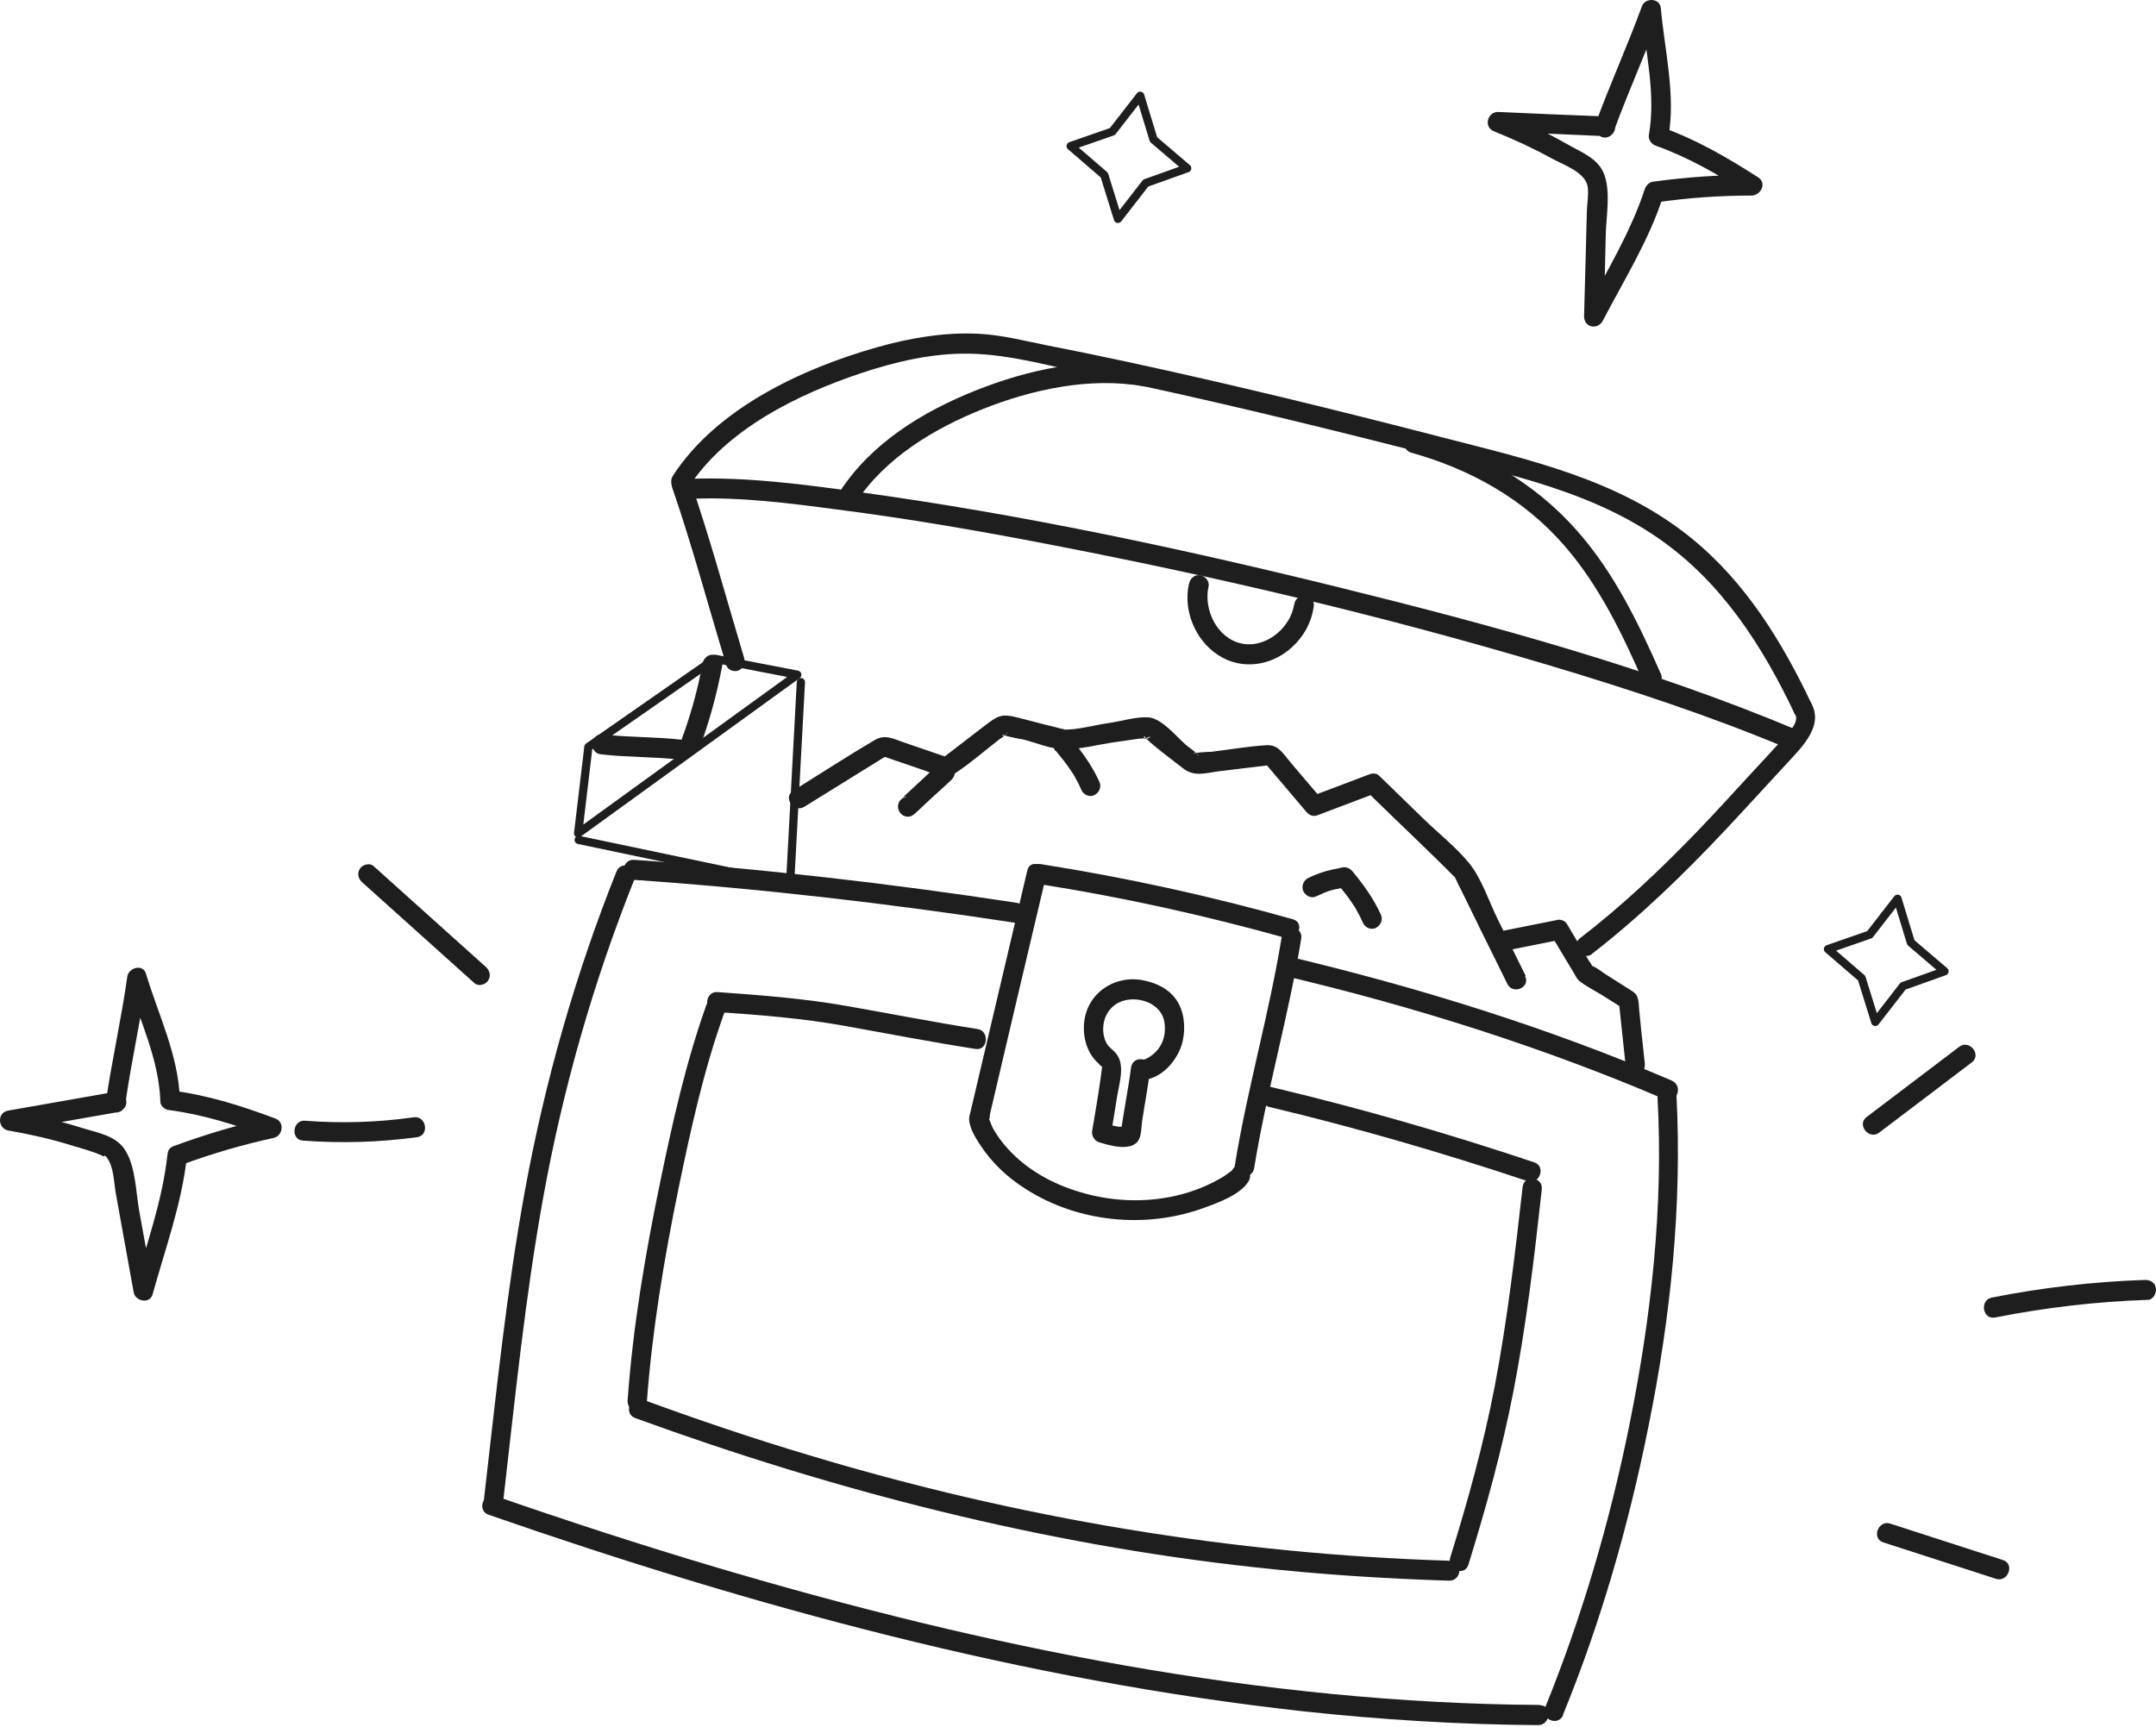 <svg width="186" height="149" viewBox="0 0 186 149" fill="none" xmlns="http://www.w3.org/2000/svg">
  <path d="M132.845 147.12C108.803 146.973 84.978 142.115 61.944 135.293C55.489 133.379 49.083 131.294 42.725 129.085C41.693 128.717 41.117 130.361 42.149 130.705C64.919 138.63 88.385 145.01 112.354 147.66C119.12 148.396 125.887 148.813 132.701 148.862C133.781 148.862 133.924 147.145 132.869 147.145L132.845 147.12Z" fill="#1D1E1D"/>
  <path d="M125.167 134.68C106.38 134.115 87.785 130.999 69.742 125.552C64.895 124.104 60.12 122.484 55.369 120.742C54.338 120.374 53.786 121.994 54.794 122.362C72.093 128.668 89.992 133.256 108.275 135.244C113.842 135.857 119.432 136.225 125.023 136.397C126.103 136.422 126.247 134.704 125.191 134.68H125.167Z" fill="#1D1E1D"/>
  <path d="M134.836 147.979C138.099 140.004 140.499 131.637 142.202 123.147C144.122 113.724 145.13 104.056 144.626 94.413C144.554 93.309 142.922 93.579 142.994 94.683C143.522 104.155 142.442 113.675 140.571 122.95C138.891 131.269 136.492 139.489 133.301 147.341C132.893 148.371 134.428 149.009 134.86 147.979H134.836Z" fill="#1D1E1D"/>
  <path d="M53.186 75.2C49.635 84.083 47.02 93.284 45.292 102.707C43.684 111.491 42.797 120.374 41.765 129.256C41.645 130.361 43.301 130.557 43.421 129.453C44.428 120.742 45.292 112.031 46.852 103.394C48.555 93.947 51.194 84.721 54.746 75.838C55.154 74.808 53.618 74.17 53.186 75.2Z" fill="#1D1E1D"/>
  <path d="M126.678 135.023C128.19 130.14 129.557 125.208 130.541 120.178C131.669 114.387 132.364 108.523 133.012 102.634C133.132 101.53 131.477 101.333 131.357 102.438C130.709 108.179 130.037 113.921 128.957 119.589C127.998 124.595 126.63 129.527 125.118 134.385C124.782 135.44 126.342 136.078 126.678 135.023Z" fill="#1D1E1D"/>
  <path d="M55.8 121.037C56.256 114.829 57.288 108.645 58.536 102.56C59.591 97.456 60.719 92.279 62.495 87.371C62.855 86.341 61.319 85.703 60.935 86.733C59.184 91.641 58.032 96.794 56.976 101.897C55.681 108.13 54.601 114.461 54.145 120.84C54.073 121.945 55.728 122.141 55.8 121.037Z" fill="#1D1E1D"/>
  <path d="M98.294 93.187C100.117 93.285 101.677 91.469 102.037 89.801C102.301 88.623 102.157 87.224 101.461 86.243C100.765 85.261 99.638 84.771 98.534 84.574C96.087 84.133 93.711 85.752 93.519 88.353C93.423 89.58 93.807 90.905 94.743 91.739C94.887 91.862 95.127 92.254 95.079 91.862C95.079 91.911 95.079 91.985 95.079 92.058C95.031 92.377 95.007 92.672 94.959 92.991C94.743 94.537 94.479 96.082 94.215 97.628C94.167 97.972 94.407 98.413 94.743 98.536C95.631 98.831 97.67 99.444 98.246 98.34C98.486 97.898 98.462 97.211 98.534 96.72C98.606 96.279 98.678 95.812 98.75 95.371C98.918 94.365 99.086 93.359 99.23 92.328C99.374 91.224 97.718 91.028 97.574 92.132C97.334 94.046 96.926 95.911 96.686 97.825L97.166 97.137C96.662 97.383 95.847 97.088 95.319 96.917L95.847 97.825C96.038 96.745 96.207 95.665 96.374 94.61C96.542 93.555 97.094 91.911 96.302 90.93C96.015 90.561 95.607 90.365 95.415 89.923C95.223 89.531 95.151 89.089 95.175 88.647C95.223 87.715 95.727 86.881 96.566 86.488C97.982 85.826 100.189 86.488 100.453 88.206C100.597 89.089 100.405 89.997 99.805 90.659C99.566 90.93 99.278 91.15 98.966 91.322C98.894 91.347 98.558 91.494 98.702 91.445C98.654 91.445 98.582 91.469 98.51 91.494C98.294 91.543 98.606 91.494 98.438 91.494C97.358 91.445 97.214 93.162 98.27 93.211L98.294 93.187Z" fill="#1D1E1D"/>
  <path d="M87.689 77.9C76.748 76.231 65.735 74.955 54.698 74.195C53.618 74.121 53.474 75.839 54.53 75.912C65.567 76.673 76.58 77.949 87.521 79.618C88.601 79.789 88.745 78.047 87.689 77.9Z" fill="#1D1E1D"/>
  <path d="M144.265 93.26C133.564 88.671 122.479 85.236 111.178 82.537C110.122 82.292 109.978 84.009 111.01 84.255C122.167 86.905 133.108 90.365 143.665 94.879C144.673 95.321 145.225 93.677 144.241 93.26H144.265Z" fill="#1D1E1D"/>
  <path d="M84.329 88.795C80.562 88.206 76.819 87.47 73.052 86.807C69.285 86.145 65.614 85.875 61.895 85.605C60.815 85.531 60.671 87.249 61.727 87.323C65.47 87.568 69.189 87.862 72.884 88.525C76.579 89.188 80.37 89.924 84.161 90.513C85.241 90.684 85.385 88.942 84.329 88.795Z" fill="#1D1E1D"/>
  <path d="M132.365 100.302C124.903 97.799 117.321 95.615 109.667 93.8C108.611 93.554 108.467 95.272 109.499 95.517C117.009 97.308 124.447 99.468 131.789 101.921C132.821 102.265 133.397 100.646 132.365 100.302Z" fill="#1D1E1D"/>
  <path d="M137.33 82.317C141.481 79.102 145.248 75.446 148.847 71.618C150.647 69.704 152.422 67.741 154.198 65.828C155.47 64.453 157.509 62.49 156.117 60.478C155.47 59.57 154.222 60.699 154.846 61.583C155.398 62.368 153.814 63.742 153.406 64.208C152.614 65.067 151.847 65.926 151.055 66.76C149.495 68.453 147.96 70.146 146.376 71.79C143.209 75.078 139.898 78.194 136.299 80.967C135.459 81.63 136.491 82.979 137.354 82.317H137.33Z" fill="#1D1E1D"/>
  <path d="M64.174 56.7C62.639 51.572 61.247 46.394 59.495 41.339C59.135 40.284 57.624 41.02 57.984 42.051C59.735 47.13 61.103 52.283 62.662 57.411C62.806 57.853 63.382 58.025 63.766 57.829C64.222 57.608 64.294 57.117 64.174 56.675V56.7Z" fill="#1D1E1D"/>
  <path d="M156.335 60.846C153.768 55.398 150.601 50.246 145.922 46.442C139.659 41.339 131.885 39.67 124.303 37.707C115.306 35.376 106.26 33.167 97.167 31.204C94.887 30.714 92.632 30.248 90.353 29.806C88.385 29.413 86.418 28.898 84.426 28.8C81.451 28.653 78.476 29.168 75.62 29.978C69.238 31.793 61.848 35.204 58.057 41.044C57.457 41.952 58.801 42.983 59.401 42.05C62.664 37.02 68.878 34.002 74.325 32.186C77.276 31.204 80.443 30.468 83.562 30.517C87.281 30.567 91.096 31.72 94.719 32.48C103.501 34.321 112.211 36.407 120.896 38.615C128.406 40.553 136.54 41.927 143.066 46.442C148.489 50.197 152.016 55.668 154.823 61.582C155.303 62.588 156.791 61.852 156.335 60.87V60.846Z" fill="#1D1E1D"/>
  <path d="M98.87 31.623C93.951 30.739 88.744 31.868 84.137 33.708C79.531 35.549 75.14 38.272 72.453 42.419C71.853 43.327 73.196 44.382 73.796 43.425C76.34 39.499 80.634 36.947 84.833 35.279C89.032 33.61 94.047 32.506 98.678 33.34C99.733 33.537 99.901 31.794 98.846 31.623H98.87Z" fill="#1D1E1D"/>
  <path d="M143.258 58.098C141.339 53.73 139.227 49.387 136.06 45.805C132.389 41.633 127.59 38.91 122.312 37.437C121.28 37.143 120.704 38.762 121.736 39.057C126.822 40.48 131.453 43.032 134.98 47.105C137.955 50.54 139.947 54.663 141.77 58.834C142.226 59.864 143.714 59.128 143.282 58.122L143.258 58.098Z" fill="#1D1E1D"/>
  <path d="M154.942 62.957C142.129 57.583 128.597 53.903 115.136 50.59C101.676 47.278 87.951 44.358 74.179 42.468C69.38 41.806 64.462 41.143 59.591 41.315C58.535 41.364 58.799 43.082 59.879 43.033C63.982 42.885 68.133 43.425 72.212 43.965C78.354 44.75 84.472 45.805 90.543 46.983C105.083 49.781 119.527 53.191 133.731 57.436C140.69 59.522 147.624 61.804 154.342 64.626C155.35 65.043 155.925 63.423 154.918 63.006L154.942 62.957Z" fill="#1D1E1D"/>
  <path d="M110.578 80.82C109.499 87.469 107.603 93.947 106.524 100.597C106.356 101.701 108.035 101.873 108.203 100.769C109.283 94.119 111.178 87.641 112.258 80.991C112.426 79.887 110.746 79.715 110.578 80.82Z" fill="#1D1E1D"/>
  <path d="M111.539 79.323C104.388 77.311 97.118 75.716 89.776 74.563C88.697 74.391 88.529 76.133 89.608 76.28C96.806 77.409 103.909 78.979 110.939 80.942C111.994 81.237 112.594 79.617 111.539 79.323Z" fill="#1D1E1D"/>
  <path d="M88.624 75.127L83.634 96.327C83.37 97.407 84.977 98.045 85.217 96.941C86.873 89.874 88.528 82.807 90.208 75.74C90.472 74.66 88.864 74.022 88.624 75.127Z" fill="#1D1E1D"/>
  <path d="M106.307 100.965C106.211 101.136 106.427 100.866 106.283 100.989C106.211 101.063 106.139 101.112 106.067 101.161C105.803 101.357 105.563 101.529 105.299 101.676C104.46 102.167 103.548 102.56 102.636 102.854C99.565 103.835 96.206 103.786 93.135 102.854C90.831 102.167 88.624 100.965 86.968 99.149C86.464 98.609 86.008 97.996 85.649 97.333C85.529 97.112 85.457 96.818 85.337 96.597C85.313 96.548 85.409 96.45 85.313 96.671C85.745 95.64 84.161 95.026 83.729 96.057C83.345 96.94 84.113 98.118 84.569 98.805C85.553 100.327 86.92 101.603 88.432 102.56C92.943 105.479 98.845 106.068 103.86 104.228C105.011 103.811 107.027 103.099 107.723 101.922C108.275 100.965 106.907 99.959 106.331 100.916L106.307 100.965Z" fill="#1D1E1D"/>
  <path d="M131.621 84.206L129.174 79.249C128.43 77.728 127.806 75.79 126.751 74.489C125.623 73.115 124.135 71.937 122.864 70.71L118.977 66.932C118.761 66.711 118.425 66.711 118.161 66.809L113.098 68.723L114.058 68.993L111.347 65.803C110.699 65.042 110.291 64.233 109.235 64.306C107.676 64.404 106.092 64.674 104.532 64.871C104.388 64.871 103.021 64.92 102.949 65.067C103.117 64.674 103.717 65.607 103.237 65.042C102.997 64.772 102.661 64.552 102.373 64.331C101.533 63.619 100.262 62 99.086 61.901C98.006 61.828 96.71 62.245 95.655 62.392C94.383 62.564 92.944 63.006 91.648 62.957C92.08 62.957 91.576 62.883 91.456 62.858C91.144 62.76 90.808 62.687 90.496 62.613L87.737 61.901C86.369 61.558 86.057 61.779 84.93 62.638L81.163 65.533L81.978 65.435L78.043 64.085C77.084 63.766 76.364 63.325 75.452 63.864C73.077 65.263 70.749 66.784 68.422 68.232C67.51 68.797 68.494 70.195 69.406 69.606L76.724 65.067L75.908 65.165L79.843 66.515C80.755 66.834 81.522 67.324 82.386 66.735C83.73 65.852 84.954 64.772 86.225 63.791C86.417 63.644 86.657 63.521 86.801 63.349C87.233 62.834 86.561 63.864 86.465 63.349C86.489 63.496 88.145 63.791 88.313 63.816C89.44 64.11 90.736 64.674 91.912 64.65C93.207 64.65 94.599 64.282 95.871 64.085L98.246 63.742C98.462 63.717 98.822 63.742 99.014 63.644C99.71 63.3 98.534 64.208 98.726 63.472C98.654 63.766 101.701 65.999 102.061 66.294C103.021 67.079 104.077 66.686 105.252 66.539L109.739 65.999L108.971 65.656L112.714 70.073C112.978 70.367 113.314 70.49 113.674 70.342L118.737 68.428L117.921 68.306C120.488 70.833 123.127 73.287 125.671 75.863C125.263 75.446 125.479 75.544 125.599 75.863C125.743 76.207 125.935 76.55 126.103 76.894L127.662 80.084L130.038 84.893C130.518 85.875 132.053 85.212 131.573 84.231L131.621 84.206Z" fill="#1D1E1D"/>
  <path d="M141.914 91.911L141.602 89.016L141.41 87.102C141.386 86.783 141.386 86.439 141.29 86.12C141.17 85.654 140.715 85.482 140.355 85.237L138.651 84.157C138.243 83.912 137.811 83.519 137.355 83.347C137.139 83.274 137.427 83.568 137.355 83.372C137.307 83.2 137.14 83.004 137.044 82.857L135.172 79.716C135.028 79.47 134.668 79.323 134.404 79.372C132.653 79.716 130.877 80.084 129.126 80.427C128.094 80.624 128.286 82.366 129.342 82.145C131.093 81.802 132.869 81.433 134.62 81.09L133.852 80.746L135.028 82.709L135.796 83.985C135.916 84.206 136.036 84.451 136.228 84.623C136.78 85.09 137.499 85.433 138.099 85.801L139.971 86.979L139.659 86.415L140.259 92.083C140.379 93.187 142.01 92.942 141.89 91.862L141.914 91.911Z" fill="#1D1E1D"/>
  <path d="M115.498 74.93C114.586 75.078 113.698 75.347 112.858 75.765C112.45 75.961 112.234 76.501 112.45 76.918C112.666 77.335 113.146 77.556 113.578 77.335C113.986 77.139 114.394 76.967 114.826 76.82L114.61 76.893C114.994 76.771 115.378 76.697 115.786 76.623C116.217 76.55 116.577 76.084 116.481 75.617C116.385 75.151 115.977 74.832 115.498 74.906V74.93Z" fill="#1D1E1D"/>
  <path d="M80.995 65.926C80.035 66.809 79.075 67.717 78.116 68.6C78.044 68.674 77.948 68.748 77.876 68.821C77.66 69.017 77.804 68.772 78.164 68.723L79.147 69.68C79.099 69.827 79.051 69.95 79.003 70.097C79.291 69.754 79.171 69.116 78.811 68.895C78.403 68.625 77.948 68.723 77.636 69.091C77.564 69.189 77.492 69.385 77.468 69.508C77.444 70.073 77.876 70.539 78.451 70.465C78.715 70.416 78.883 70.244 79.075 70.073C79.291 69.876 79.483 69.704 79.675 69.508C80.227 68.993 80.779 68.478 81.331 67.987C81.571 67.766 81.835 67.521 82.075 67.3C82.41 66.981 82.506 66.441 82.195 66.073C81.907 65.729 81.355 65.631 80.995 65.95V65.926Z" fill="#1D1E1D"/>
  <path d="M115.378 76.256C115.81 76.796 116.266 77.336 116.649 77.925C116.745 78.048 116.817 78.195 116.913 78.317C116.937 78.367 116.985 78.416 116.913 78.317C116.913 78.342 116.961 78.391 116.961 78.416C117.009 78.489 117.057 78.563 117.081 78.636C117.273 78.956 117.441 79.299 117.585 79.642C117.777 80.06 118.305 80.281 118.713 80.06C119.121 79.839 119.337 79.348 119.121 78.906C118.497 77.532 117.609 76.305 116.649 75.152C116.362 74.809 115.786 74.71 115.45 75.029C115.114 75.349 115.042 75.888 115.33 76.256H115.378Z" fill="#1D1E1D"/>
  <path d="M91.096 64.797C91.527 65.337 91.983 65.877 92.367 66.466C92.463 66.588 92.535 66.736 92.631 66.858C92.655 66.907 92.703 66.956 92.631 66.858C92.631 66.883 92.679 66.932 92.679 66.956C92.727 67.03 92.775 67.103 92.799 67.177C92.991 67.496 93.159 67.84 93.303 68.183C93.495 68.6 94.023 68.821 94.431 68.6C94.838 68.379 95.054 67.889 94.838 67.447C94.215 66.073 93.327 64.846 92.367 63.693C92.079 63.349 91.503 63.251 91.168 63.57C90.832 63.889 90.76 64.429 91.047 64.797H91.096Z" fill="#1D1E1D"/>
  <path d="M15.708 100.499C18.299 99.542 20.914 98.781 23.602 98.192C24.393 98.021 24.585 96.843 23.769 96.524C20.842 95.42 17.891 94.487 14.772 94.095L15.516 94.806C15.372 91.003 13.668 87.592 12.588 84.01C12.325 83.126 11.077 83.519 10.981 84.28C10.477 87.887 9.661 91.445 9.133 95.076C9.013 95.96 10.165 96.328 10.669 95.665L10.741 95.592C11.197 94.978 10.621 94.095 9.901 94.218C6.83 94.757 3.759 95.297 0.688 95.837C-0.272 96.009 -0.2 97.407 0.736 97.555C2.583 97.874 4.431 98.291 6.23 98.855C7.142 99.125 8.15 99.395 9.013 99.812C8.989 99.812 8.941 99.567 9.181 99.837C9.301 99.984 9.445 100.229 9.517 100.425C9.805 101.137 9.853 102.094 9.973 102.879C10.141 103.812 10.309 104.744 10.477 105.676C10.837 107.615 11.173 109.578 11.533 111.516C11.677 112.302 12.924 112.547 13.164 111.688C14.244 107.787 15.66 103.934 16.116 99.886C16.235 98.781 14.556 98.585 14.436 99.714C14.004 103.615 12.66 107.32 11.605 111.075L13.236 111.246C12.828 109.038 12.444 106.83 12.037 104.646C11.725 102.977 11.725 100.818 10.861 99.346C10.069 97.996 8.509 97.775 7.094 97.334C5.078 96.696 3.015 96.23 0.927 95.862L0.975 97.579C4.047 97.039 7.118 96.499 10.189 95.96L9.349 94.585L9.277 94.659L10.813 95.248C11.317 91.641 12.133 88.083 12.66 84.451L11.053 84.722C12.085 88.157 13.716 91.396 13.836 95.076C13.836 95.444 14.244 95.763 14.58 95.788C17.555 96.18 20.338 97.064 23.146 98.119L23.314 96.45C20.482 97.064 17.699 97.898 14.964 98.904C13.932 99.297 14.652 100.867 15.684 100.475L15.708 100.499Z" fill="#1D1E1D">
    <animateTransform
      attributeName="transform"
      attributeType="XML"
      begin="0s"
      dur="1s"
      type="rotate"
      values="-5 10 95;5 10 95;-5 10 95"
      repeatCount="indefinite"
    />
  </path>
  <path d="M142.899 17.464C145.61 17.072 148.345 16.875 151.104 16.875C151.872 16.875 152.472 15.82 151.68 15.305C149.041 13.612 146.354 12.041 143.378 10.986L143.93 11.894C144.578 8.14 143.618 4.459 143.282 0.705C143.21 -0.178 141.939 -0.227 141.651 0.533C140.403 3.969 138.892 7.257 137.644 10.692C137.356 11.502 138.316 12.238 138.988 11.673L139.06 11.6C139.587 11.134 139.372 10.103 138.604 10.054C135.485 9.931 132.365 9.809 129.27 9.661C128.334 9.612 127.951 10.962 128.886 11.33C130.59 12.017 132.245 12.778 133.853 13.661C134.885 14.225 136.78 14.863 136.972 16.115C137.068 16.728 136.924 17.562 136.9 18.2C136.876 19.157 136.852 20.09 136.828 21.047C136.78 23.108 136.708 25.194 136.66 27.255C136.636 28.285 137.86 28.506 138.292 27.647C140.115 24.139 142.251 20.752 143.474 16.949C143.81 15.894 142.227 15.256 141.891 16.335C140.643 20.139 138.532 23.525 136.708 27.034L138.34 27.427C138.412 25.022 138.484 22.593 138.532 20.188C138.58 18.593 138.94 16.679 138.436 15.158C137.932 13.636 136.396 13.146 135.149 12.409C133.325 11.379 131.43 10.471 129.486 9.686L129.102 11.354C132.221 11.477 135.341 11.6 138.436 11.747L137.98 10.201L137.908 10.275L139.252 11.256C140.499 7.821 142.011 4.533 143.259 1.098L141.627 0.926C141.939 4.508 142.875 8.042 142.251 11.649C142.179 12.017 142.467 12.434 142.803 12.557C145.634 13.563 148.177 15.035 150.721 16.654L151.296 15.084C148.393 15.084 145.514 15.28 142.635 15.673C141.555 15.82 141.819 17.538 142.923 17.391L142.899 17.464Z" fill="#1D1E1D">
    <animateTransform
      attributeName="transform"
      attributeType="XML"
      begin=".5s"
      dur="1s"
      type="rotate"
      values="-5 140 15;5 140 15;-5 140 15"
      repeatCount="indefinite"
    />
  </path>
  <path d="M68.781 58.221L61.679 56.847L50.762 64.453L49.874 71.913L68.781 58.221Z" stroke="#1D1E1D" stroke-width="0.71" stroke-linecap="round" stroke-linejoin="round"/>
  <path d="M69.094 58.859L68.158 76.305L49.923 72.477" stroke="#1D1E1D" stroke-width="0.71" stroke-linecap="round" stroke-linejoin="round"/>
  <path d="M60.599 57.288C60.191 59.546 59.567 61.754 58.776 63.889C58.392 64.944 59.975 65.557 60.359 64.502C61.223 62.22 61.847 59.865 62.303 57.46C62.398 56.994 61.967 56.552 61.535 56.503C61.055 56.454 60.695 56.822 60.599 57.288Z" fill="#1D1E1D"/>
  <path d="M58.896 63.84C56.617 63.57 54.289 63.643 52.01 63.373C50.93 63.251 50.739 64.968 51.842 65.091C54.122 65.361 56.449 65.287 58.728 65.557C59.808 65.68 60 63.962 58.896 63.84Z" fill="#1D1E1D"/>
  <path d="M161.301 80.647L157.702 81.899L160.605 84.402L161.781 88.18L164.18 85.089L167.755 83.813L164.852 81.334L163.701 77.556L161.301 80.647Z" stroke="#1D1E1D" stroke-width="0.71" stroke-linecap="round" stroke-linejoin="round"/>
  <path d="M95.966 11.353L92.367 12.605L95.27 15.108L96.446 18.887L98.846 15.795L102.421 14.519L99.517 12.04L98.366 8.262L95.966 11.353Z" stroke="#1D1E1D" stroke-width="0.71" stroke-linecap="round" stroke-linejoin="round"/>
  <path d="M111.657 52.111C111.346 54.221 109.162 55.988 107.075 55.522C104.987 55.055 103.811 52.602 104.267 50.59C104.363 50.123 103.931 49.682 103.5 49.633C102.996 49.583 102.66 49.952 102.564 50.418C102.06 52.7 103.14 55.252 105.059 56.503C107.075 57.853 109.666 57.484 111.441 55.865C112.473 54.933 113.145 53.706 113.337 52.332C113.505 51.227 111.801 51.056 111.657 52.16V52.111Z" fill="#1D1E1D"/>
  <path d="M41.908 83.431C38.693 80.535 35.453 77.64 32.238 74.745C31.902 74.426 31.302 74.597 31.063 74.941C30.775 75.358 30.919 75.849 31.255 76.143C34.47 79.039 37.709 81.934 40.924 84.829C41.26 85.148 41.86 84.977 42.1 84.633C42.388 84.216 42.244 83.725 41.908 83.431Z" fill="#1D1E1D"/>
  <path d="M172.122 113.686C176.465 112.827 180.88 112.311 185.295 112.164C185.751 112.164 186.063 111.575 185.991 111.158C185.919 110.643 185.463 110.422 185.007 110.447C180.592 110.594 176.177 111.109 171.834 111.968C170.755 112.189 171.043 113.906 172.122 113.686Z" fill="#1D1E1D"/>
  <path d="M162.476 133.095L172.194 136.236C173.225 136.579 173.849 134.96 172.794 134.616L163.076 131.475C162.044 131.132 161.421 132.751 162.476 133.095Z" fill="#1D1E1D"/>
  <path d="M162.116 97.736C164.78 95.724 167.443 93.687 170.106 91.675C170.994 91.013 169.89 89.663 169.027 90.326C166.363 92.338 163.7 94.374 161.037 96.386C160.149 97.049 161.253 98.398 162.116 97.736Z" fill="#1D1E1D"/>
  <path d="M35.693 96.411C32.574 96.853 29.431 96.951 26.312 96.706C25.232 96.632 25.04 98.35 26.144 98.423C29.431 98.669 32.718 98.571 35.981 98.129C37.061 97.982 36.797 96.264 35.693 96.411Z" fill="#1D1E1D"/>
</svg>

